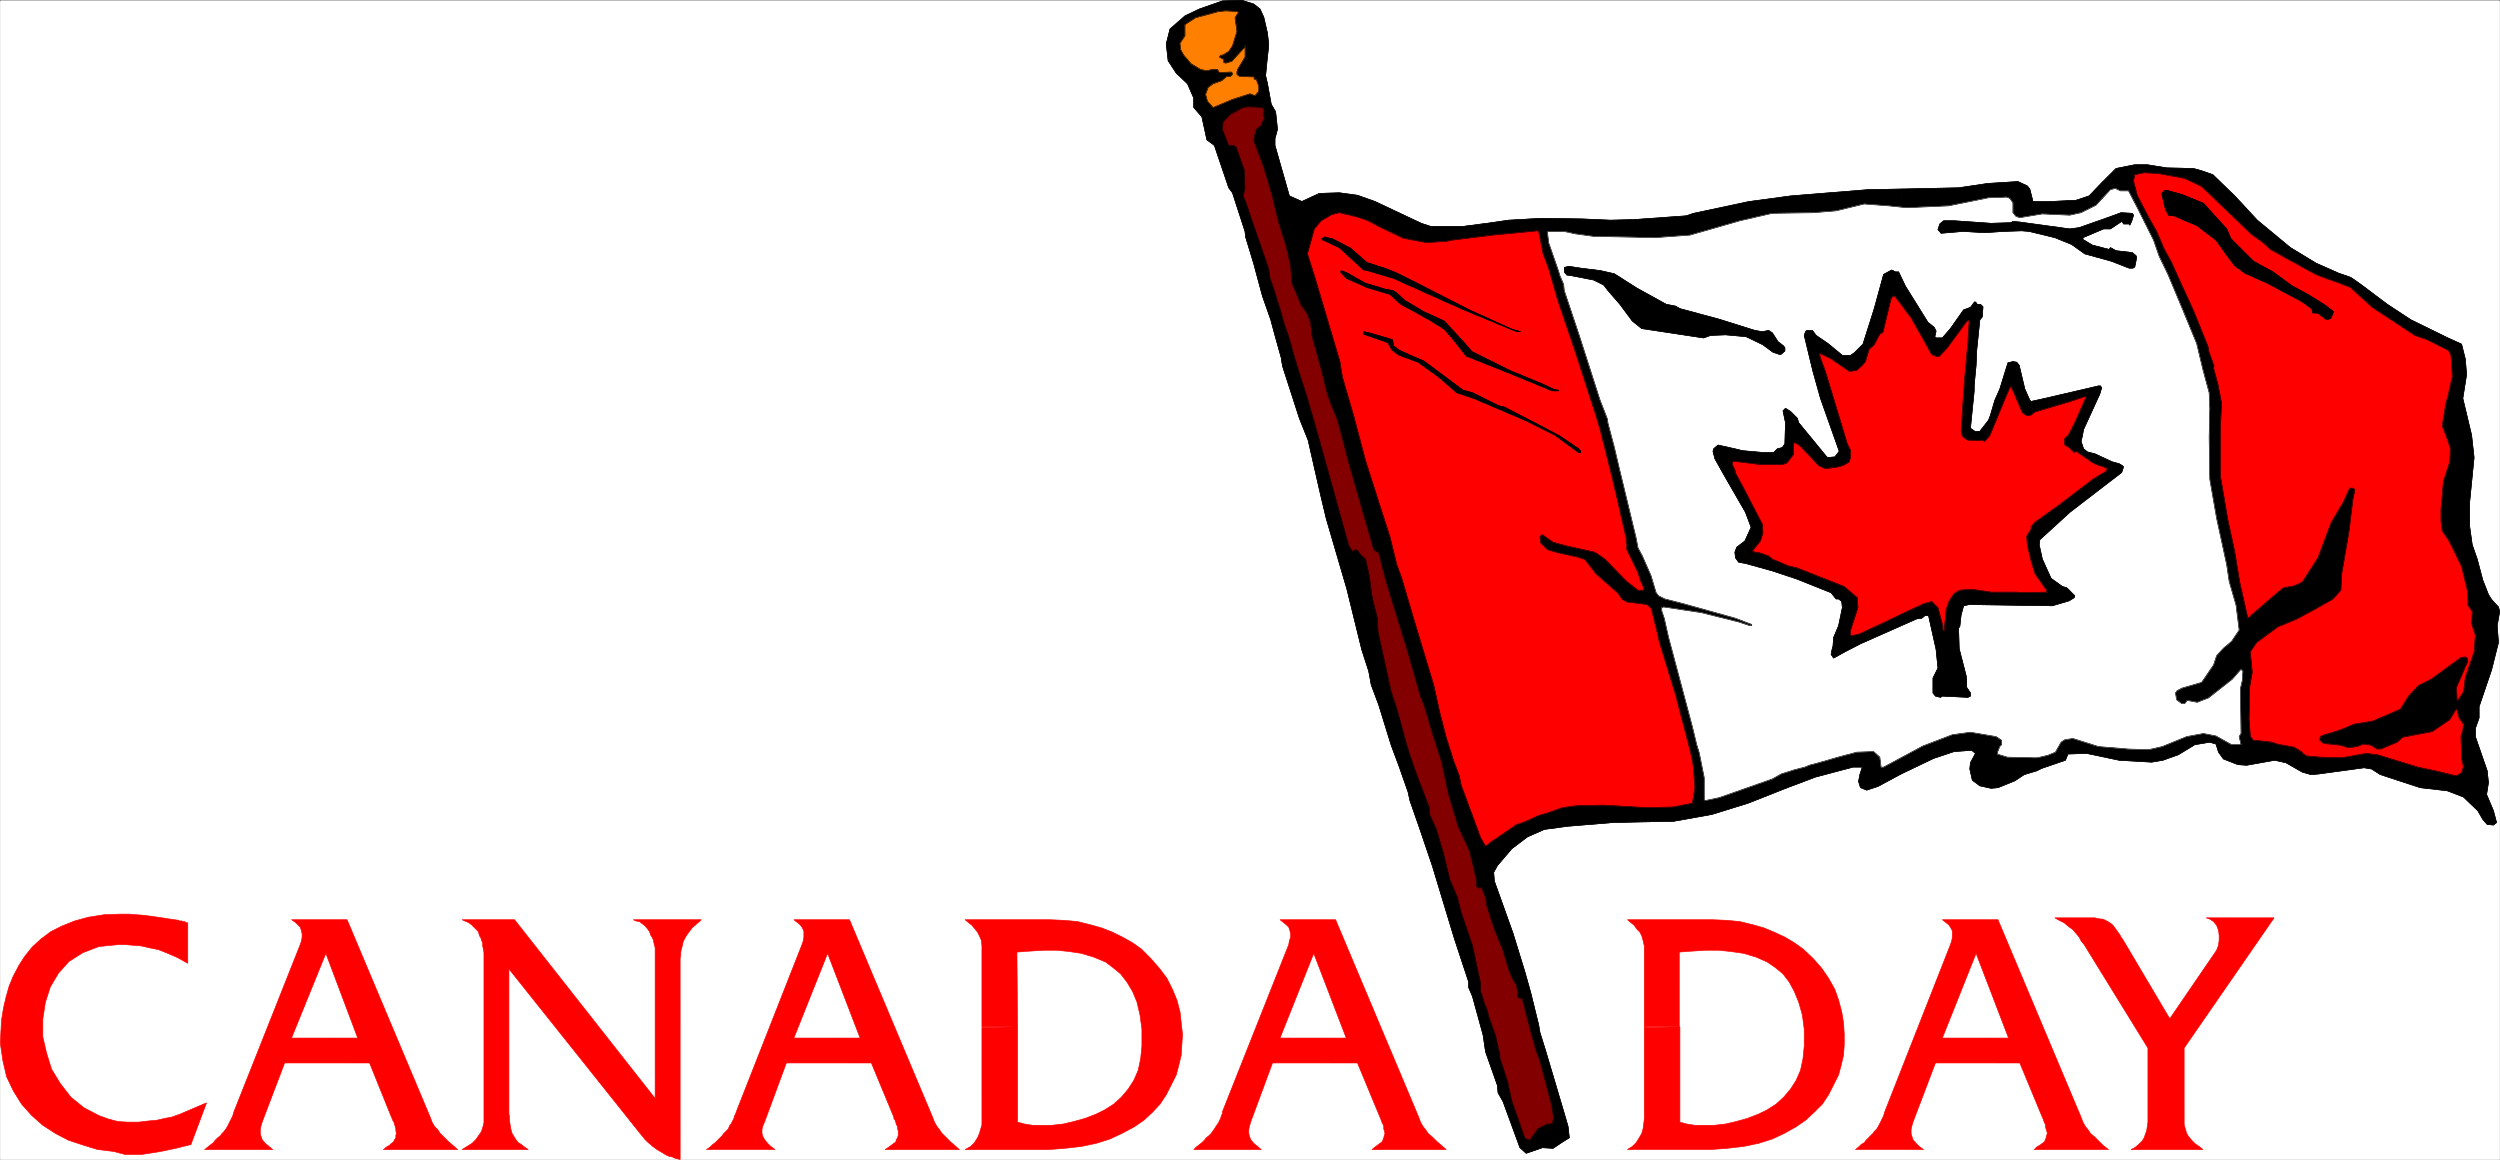 <svg width="3997.003" height="1854.314" viewBox="0 0 2997.752 1390.736" xmlns="http://www.w3.org/2000/svg"><rect x="0" y="0" width="2997.752" height="1390.736" fill="#333333" stroke="none"/><defs><clipPath id="a"><path d="M0 0h2997.016v1388.676H0Zm0 0"/></clipPath></defs><path style="fill:#fff;fill-opacity:1;fill-rule:nonzero;stroke:none" d="M0 1388.676h2997.016V-1.328H0Zm0 0" transform="translate(.37 1.7)"/><g clip-path="url(#a)" transform="translate(.37 1.7)"><path style="fill:#fff;fill-opacity:1;fill-rule:evenodd;stroke:#fff;stroke-width:.19;stroke-linecap:square;stroke-linejoin:bevel;stroke-miterlimit:10;stroke-opacity:1" d="M0 .5h766.5V356H0Zm0 0" transform="matrix(3.91 0 0 -3.91 0 1390.63)"/></g><path style="fill:#000;fill-opacity:1;fill-rule:evenodd;stroke:#000;stroke-width:.19;stroke-linecap:square;stroke-linejoin:bevel;stroke-miterlimit:10;stroke-opacity:1" d="M582.92 298.12V118.74l-7.09-3.82-3.45-1.14-1.91.76-.58 1.91.39 2.1.76 2.3h-2.87l-11.5-3.06-8.62-3.25-12.07-4.77-11.12-3.44-11.69-2.1-9.96-.19-8.82-.2-13.79-1.14-7.09-.96-5.18-2.29-4.79-3.63-4.41-5.16-1.15-2.1.2-2.67 5.74-16.05L467.56 58l1.73-6.12 2.49-10.12.38-2.29 1.73-5.54 6.13-20.63.77-2.68.38-3.44-2.11-1.33-2.87-1.91-3.26.19-4.98-1.72-1.92 1.72-5.17 14.13-1.53 2.68-.2 2.29-3.64 10.32-.76 5.15-3.26 11.85-1.15 2.67v1.72l-4.41 13.37-6.71 22.16-4.02 11.85-2.87 8.21-.58 2.67-2.68 7.65-2.49 6.68-3.84 12.42-2.29 6.11-.77 4.2-2.11 6.5-4.6 18.72-6.32 21.59-1.73 7.25-3.83 16.81-2.68 6.69-5.18 16.05-.38 2.48-1.92 6.88-1.34 4.96-2.49 7.07-2.68 9.94-2.49 8.21-.19 1.72-3.84 11.84-1.15 1.53-4.4 12.99-2.3 1.72-1.54 7.07-2.49 2.86v2.87l-1.91 4.39-3.45 3.25-2.49 3.82-.58 5.16 1.15 4.58 4.6 4.01 4.41 2.11 7.09 2.48 5.94.19 3.64-1.15 1.92-1.52 1.15-2.49 1.15-4.96.38-3.63-.58-5.35-.38-4.01.58-2.49 1.15-6.3 1.34-2.29.57-5.35-.77-2.87v-2.1l4.41-15.47 3.83-1.72 5.37 2.48 6.13.19 5.56-.76 5.36-1.91 14.19-6.69 2.87-.95h9.96l7.29.95 6.7.96 9.97.57 12.64-.19 8.63-.38 7.28.19 15.9 1.14 2.3.77 17.06 3.63 12.84 1.72 23.57 1.91zm0 0" transform="matrix(3.91 0 0 -3.91 .37 1392.33)"/><path style="fill:none;stroke:#000;stroke-width:.19;stroke-linecap:square;stroke-linejoin:bevel;stroke-miterlimit:10;stroke-opacity:1" d="M582.92 298.12V118.74l-7.09-3.82-3.45-1.14-1.91.76-.58 1.91.39 2.1.76 2.3h-2.87l-11.5-3.06-8.62-3.25-12.07-4.77-11.12-3.44-11.69-2.1-9.96-.19-8.82-.2-13.79-1.14-7.09-.96-5.18-2.29-4.79-3.63-4.41-5.16-1.15-2.1.2-2.67 5.74-16.05L467.56 58l1.73-6.12 2.49-10.12.38-2.29 1.73-5.54 6.13-20.63.77-2.68.38-3.44-2.11-1.33-2.87-1.91-3.26.19-4.98-1.72-1.92 1.72-5.17 14.13-1.53 2.68-.2 2.29-3.64 10.32-.76 5.15-3.26 11.85-1.15 2.67v1.72l-4.41 13.37-6.71 22.16-4.02 11.85-2.87 8.21-.58 2.67-2.68 7.65-2.49 6.68-3.84 12.42-2.29 6.11-.77 4.2-2.11 6.5-4.6 18.72-6.32 21.59-1.73 7.25-3.83 16.81-2.68 6.69-5.18 16.05-.38 2.48-1.92 6.88-1.34 4.96-2.49 7.07-2.68 9.94-2.49 8.21-.19 1.72-3.84 11.84-1.15 1.53-4.4 12.99-2.3 1.72-1.54 7.07-2.49 2.86v2.87l-1.91 4.39-3.45 3.25-2.49 3.82-.58 5.16 1.15 4.58 4.6 4.01 4.41 2.11 7.09 2.48 5.94.19 3.64-1.15 1.92-1.52 1.15-2.49 1.15-4.96.38-3.63-.58-5.35-.38-4.01.58-2.49 1.15-6.3 1.34-2.29.57-5.35-.77-2.87v-2.1l4.41-15.47 3.83-1.72 5.37 2.48 6.13.19 5.56-.76 5.36-1.91 14.19-6.69 2.87-.95h9.96l7.29.95 6.7.96 9.97.57 12.64-.19 8.63-.38 7.28.19 15.9 1.14 2.3.77 17.06 3.63 12.84 1.72 23.57 1.91zm0 0" transform="matrix(3.91 0 0 -3.91 .37 1392.33)"/><path style="fill:#000;fill-opacity:1;fill-rule:evenodd;stroke:#000;stroke-width:.19;stroke-linecap:square;stroke-linejoin:bevel;stroke-miterlimit:10;stroke-opacity:1" d="M582.92 118.74v179.38l17.63.38 9.01 1.34 9.2.57 2.87-1.34.77-.95.96-3.82h5.55l7.67.38 4.02 1.34 3.83 4.01 4.41 4.39 5.75 1.15h3.83l5.94-.96 8.24-.19 2.69-.76 3.25-1.15 6.71-6.49 6.9-7.45 10.16-8.41 7.85-4.77 6.9-3.06 3.83-1.34 3.26-2.29 7.86-5.92 7.28-4.78 11.31-5.54 4.21-1.91 1.15-4.58.38-4.78-1.15-7.26 2.69-11.27.76-6.87-1.34-13.57v-7.64l.77-5.54 1.53-4.39 1.73-6.5 1.72-4.39.96-1.53 2.11-2.29.38-1.34-.77-4.39.39-5.16-2.11-8.4-3.83-11.27v-3.44l-1.15-3.25v-2.48l3.64-10.51.38-3.63-.57-3.63 2.1-4.97.96-3.63-.96-.76-1.91.19-1.34 1.53-1.54 2.67-4.4 4.21-4.99 1.91-8.24.95-12.26 4.01-2.68 1.72-2.3.38-13.99-1.91-2.3-.19-2.68.77-4.99 2.86-3.45.77-8.62-1.53-2.68.19-4.41 1.72-1.53 2.1-.77 2.48-1.91.58-4.6-.77-4.99-3.05-4.79-1.72-3.45-.58-9.96.58-9.96 2.1-5.75-.19-.77-1.91-7.28-2.49-1.53-.76-3.84-1.15-2.87-1.91-5.17-2.1-2.11-.19-3.45.76-2.3 1.72-.77 3.44.19 1.91 1.54 2.87-1.15.95-5.37-.38-6.32-2.1zm0 0" transform="matrix(3.91 0 0 -3.91 .37 1392.33)"/><path style="fill:none;stroke:#000;stroke-width:.19;stroke-linecap:square;stroke-linejoin:bevel;stroke-miterlimit:10;stroke-opacity:1" d="M582.92 118.74v179.38l17.63.38 9.01 1.34 9.2.57 2.87-1.34.77-.95.96-3.82h5.55l7.67.38 4.02 1.34 3.83 4.01 4.41 4.39 5.75 1.15h3.83l5.94-.96 8.24-.19 2.69-.76 3.25-1.15 6.71-6.49 6.9-7.45 10.16-8.41 7.85-4.77 6.9-3.06 3.83-1.34 3.26-2.29 7.86-5.92 7.28-4.78 11.31-5.54 4.21-1.91 1.15-4.58.38-4.78-1.15-7.26 2.69-11.27.76-6.87-1.34-13.57v-7.64l.77-5.54 1.53-4.39 1.73-6.5 1.72-4.39.96-1.53 2.11-2.29.38-1.34-.77-4.39.39-5.16-2.11-8.4-3.83-11.27v-3.44l-1.15-3.25v-2.48l3.64-10.51.38-3.63-.57-3.63 2.1-4.97.96-3.63-.96-.76-1.91.19-1.34 1.53-1.54 2.67-4.4 4.21-4.99 1.91-8.24.95-12.26 4.01-2.68 1.72-2.3.38-13.99-1.91-2.3-.19-2.68.77-4.99 2.86-3.45.77-8.62-1.53-2.68.19-4.41 1.72-1.53 2.1-.77 2.48-1.91.58-4.6-.77-4.99-3.05-4.79-1.72-3.45-.58-9.96.58-9.96 2.1-5.75-.19-.77-1.91-7.28-2.49-1.53-.76-3.84-1.15-2.87-1.91-5.17-2.1-2.11-.19-3.45.76-2.3 1.72-.77 3.44.19 1.91 1.54 2.87-1.15.95-5.37-.38-6.32-2.1zm0 0" transform="matrix(3.91 0 0 -3.91 .37 1392.33)"/><path style="fill:#ff7f00;fill-opacity:1;fill-rule:evenodd;stroke:#ff7f00;stroke-width:.19;stroke-linecap:square;stroke-linejoin:bevel;stroke-miterlimit:10;stroke-opacity:1" d="m379.61 352.18-.96-1.53.58-4.2-1.35-4.39-1.15-1.72-1.91-1.15h-.58l-.38-.57.19-.19 1.15-.58v-.95l.58-.19 1.91.57 3.84 4.2v.38h.19v.2-3.44l-2.3-3.82-.19-.77v-.76l.76-.58 3.64-.19h.77l.38-.38h-.19l-.19-.19.38-.19h.39l.76-2.1v-1.53l-1.15-1.34-1.53.58-5.37-1.72-5.94-2.49-1.72 1.91-.58 2.1.77 2.11 1.53 1.14 2.69.96 1.53 1.33h1.15l.57.58v.38l-.38.38-3.64-.19-.57.96h-1.73l-1.53-.39-1.92.39-2.87 1.72-2.3 2.67-.96 1.72-.19 1.91 1.53 2.29v3.44l3.26 2.1 7.09 1.91 2.11.19 3.64-.19zm0 0" transform="matrix(3.91 0 0 -3.91 .37 1392.33)"/><path style="fill:none;stroke:#000;stroke-width:.19;stroke-linecap:square;stroke-linejoin:bevel;stroke-miterlimit:10;stroke-opacity:1" d="m379.61 352.18-.96-1.53.58-4.2-1.35-4.39-1.15-1.72-1.91-1.15h-.58l-.38-.57.19-.19 1.15-.58v-.95l.58-.19 1.91.57 3.84 4.2v.38h.19v.2-3.44l-2.3-3.82-.19-.77v-.76l.76-.58 3.64-.19h.77l.38-.38h-.19l-.19-.19.38-.19h.39l.76-2.1v-1.53l-1.15-1.34-1.53.58-5.37-1.72-5.94-2.49-1.72 1.91-.58 2.1.77 2.11 1.53 1.14 2.69.96 1.53 1.33h1.15l.57.58v.38l-.38.38-3.64-.19-.57.96h-1.73l-1.53-.39-1.92.39-2.87 1.72-2.3 2.67-.96 1.72-.19 1.91 1.53 2.29v3.44l3.26 2.1 7.09 1.91 2.11.19 3.64-.19zm0 0" transform="matrix(3.91 0 0 -3.91 .37 1392.33)"/><path style="fill:#820000;fill-opacity:1;fill-rule:evenodd;stroke:#820000;stroke-width:.19;stroke-linecap:square;stroke-linejoin:bevel;stroke-miterlimit:10;stroke-opacity:1" d="m387.66 321.81-.39-.39.39-1.52-1.15-2.49-1.34-.95-.2-.58-.57-2.86 3.07-8.22 2.49-8.4 2.1-8.6 2.11-6.68 1.54-6.5.38-5.35 2.3-5.35.57-1.52 1.73-2.3 1.15-2.86.38-4.01 3.26-11.85 1.53-6.3 1.15-3.06 1.92-4.77 3.64-13.76 7.47-25.98 1.53-.95 1.73-6.88 1.92-6.49 4.98-16.05 4.21-14.71 1.15-2.86 2.49-8.41 2.88-8.98 1.92-9.17 3.06-10.31 3.45-7.45 1.53-6.11.77-3.63-.19-.58v-.57l.76-.57h.96l1.15-3.06.39-2.48 1.53-4.78.96-2.86 2.3-5.54 2.1-6.88 1.15-2.68.96-1.33.58-2.87-.19-.57v-.38l.95-.58.39.39 3.06-11.66 1.34-4.77.96-2.49.77-2.67 2.87-10.89.77-4.39-.38-1.72-.58-.19h-1.15l-2.87-1.53-.39-.77-1.34-1.71-.38-.77-.19-.19-1.54.57-4.02 11.47-.96 4.39-.19 1.14-2.49 7.65v.95l-.38 1.72-.96 4.2-1.92 5.35-.76 2.87-.77 1.72-.58 2.1-.57 1.53v2.48l-2.49 11.65-3.45 10.13-1.15 4.58-2.3 5.35-2.11 8.6-2.11 7.06-2.1 4.59v1.91l-4.22 11.08-1.72 4.97-.96 3.05-3.07 11.27-1.72 5.16-4.03 18.34-.19 4.2-1.15 4.39-.57 2.68-.77 5.92-1.15 5.16-1.53 1.34-.77 1.14-.57.38-.77-.19-.38-.38-1.15 1.91-5.37 19.29-3.83 13.76-.77 2.67-2.68 9.36-2.87 8.98-1.15 3.82-1.73 6.12-1.34 3.82-.96 3.43-2.3 7.45-1.15 3.25-.38 2.87-5.56 16.04-1.53 4.59-.77 1.72.58 2.1-.19 5.73-2.5 7.07-.76.57h-1.54l-1.91 4.78.19 2.48 2.3 2.29 3.83 2.1 1.54.19 4.4-.19zm0 0" transform="matrix(3.91 0 0 -3.91 .37 1392.33)"/><path style="fill:none;stroke:#000;stroke-width:.19;stroke-linecap:square;stroke-linejoin:bevel;stroke-miterlimit:10;stroke-opacity:1" d="m387.66 321.81-.39-.39.39-1.52-1.15-2.49-1.34-.95-.2-.58-.57-2.86 3.07-8.22 2.49-8.4 2.1-8.6 2.11-6.68 1.54-6.5.38-5.35 2.3-5.35.57-1.52 1.73-2.3 1.15-2.86.38-4.01 3.26-11.85 1.53-6.3 1.15-3.06 1.92-4.77 3.64-13.76 7.47-25.98 1.53-.95 1.73-6.88 1.92-6.49 4.98-16.05 4.21-14.71 1.15-2.86 2.49-8.41 2.88-8.98 1.92-9.17 3.06-10.31 3.45-7.45 1.53-6.11.77-3.63-.19-.58v-.57l.76-.57h.96l1.15-3.06.39-2.48 1.53-4.78.96-2.86 2.3-5.54 2.1-6.88 1.15-2.68.96-1.33.58-2.87-.19-.57v-.38l.95-.58.39.39 3.06-11.66 1.34-4.77.96-2.49.77-2.67 2.87-10.89.77-4.39-.38-1.72-.58-.19h-1.15l-2.87-1.53-.39-.77-1.34-1.71-.38-.77-.19-.19-1.54.57-4.02 11.47-.96 4.39-.19 1.14-2.49 7.65v.95l-.38 1.72-.96 4.2-1.92 5.35-.76 2.87-.77 1.72-.58 2.1-.57 1.53v2.48l-2.49 11.65-3.45 10.13-1.15 4.58-2.3 5.35-2.11 8.6-2.11 7.06-2.1 4.59v1.91l-4.22 11.08-1.72 4.97-.96 3.05-3.07 11.27-1.72 5.16-4.03 18.34-.19 4.2-1.15 4.39-.57 2.68-.77 5.92-1.15 5.16-1.53 1.34-.77 1.14-.57.38-.77-.19-.38-.38-1.15 1.91-5.37 19.29-3.83 13.76-.77 2.67-2.68 9.36-2.87 8.98-1.15 3.82-1.73 6.12-1.34 3.82-.96 3.43-2.3 7.45-1.15 3.25-.38 2.87-5.56 16.04-1.53 4.59-.77 1.72.58 2.1-.19 5.73-2.5 7.07-.76.57h-1.54l-1.91 4.78.19 2.48 2.3 2.29 3.83 2.1 1.54.19 4.4-.19zm0 0" transform="matrix(3.91 0 0 -3.91 .37 1392.33)"/><path style="fill:red;fill-opacity:1;fill-rule:evenodd;stroke:red;stroke-width:.19;stroke-linecap:square;stroke-linejoin:bevel;stroke-miterlimit:10;stroke-opacity:1" d="m669.92 301.37 5.17-2.49 15.33-14.71 3.26-2.29 2.49-2.29 13.8-7.64 4.02-1.53 2.3-.76 4.41-1.72 6.71-6.12 7.28-4.77 5.75-3.82 3.83-1.34 3.83-1.91 2.69-1.34.76-1.53.39-6.49-1.34-6.11-.58-1.91-1.15-7.07 1.73-4.59.76-2.29-.19-4.2-1.92-5.92-.76-8.41v-3.82l.38-3.06 2.11-3.05 3.83-7.83 1.73-7.26.19-2.87v-1.72l1.34-1.91-.19-3.82 1.15-3.44-.39-5.15-2.68-7.84-.57-4.39-1.73-2.67-.19-.2-.19 4.21 1.91 4.39.77 1.91.77 1.53-.19 1.15-.58.38-1.34-.19-9.2-6.69-3.83-1.91-3.07-3.25-2.49-4.01-8.43-3.63-5.75-.95-4.6-1.91-3.83-1.15-1.72-.57-.39-.77v-.57l1.15-.96 5.37-.57 2.3-.76 2.68.38 1.92.76 2.49-.38 1.53-1.14h1.34l4.98 2.1 1.73 1.52 9 1.72 5.37 3.63 2.11 3.44.76-2.86 1.35-1.91-.2-1.91-.57-1.72.19-7.07.58-2.29-.58-1.91-1.53-.96-1.73.38-3.83.96-6.32 1.34-12.46 3.82-3.45.38-7.47-1.34-6.52.19-4.21.38-1.15.77-.19.38-2.49 1.53-5.18.95-1.53.58-5.18.57H691l-.96 1.15-.38 5.34.19 9.94.77 4.39-.58 6.31 1.92 2.86 6.51 4.78 5.94 2.48 4.6 2.48 3.07 1.72 3.06 1.72 1.15 1.15 1.54 1.72.19 4.77 2.3 13.37 1.15 9.56.57 2.86v.38l-.76.39h-.77l-1.92-4.21-3.83-6.49-4.02-10.7-4.79-7.45-2.49-1.15-3.26-.57-1.92-1.53-7.28-6.3-1.72-1.53-2.5 11.08-1.53 9.36-2.11 9.74-2.3 13.57v14.32l.39 7.84-1.15 5.92-1.34 4.96.19.58-1.54 4.2-.38 1.91-4.41 10.89-4.21 9.17-2.49 5.54-2.3 4.2-2.3 5.35-2.49 4.39-3.45 6.69-1.15 4.39.38 1.91 2.88.58 4.21-.2zm0 0" transform="matrix(3.91 0 0 -3.91 .37 1392.33)"/><path style="fill:none;stroke:#000;stroke-width:.19;stroke-linecap:square;stroke-linejoin:bevel;stroke-miterlimit:10;stroke-opacity:1" d="m669.92 301.37 5.17-2.49 15.33-14.71 3.26-2.29 2.49-2.29 13.8-7.64 4.02-1.53 2.3-.76 4.41-1.72 6.71-6.12 7.28-4.77 5.75-3.82 3.83-1.34 3.83-1.91 2.69-1.34.76-1.53.39-6.49-1.34-6.11-.58-1.91-1.15-7.07 1.73-4.59.76-2.29-.19-4.2-1.92-5.92-.76-8.41v-3.82l.38-3.06 2.11-3.05 3.83-7.83 1.73-7.26.19-2.87v-1.72l1.34-1.91-.19-3.82 1.15-3.44-.39-5.15-2.68-7.84-.57-4.39-1.73-2.67-.19-.2-.19 4.21 1.91 4.39.77 1.91.77 1.53-.19 1.15-.58.38-1.34-.19-9.2-6.69-3.83-1.91-3.07-3.25-2.49-4.01-8.43-3.63-5.75-.95-4.6-1.91-3.83-1.15-1.72-.57-.39-.77v-.57l1.15-.96 5.37-.57 2.3-.76 2.68.38 1.92.76 2.49-.38 1.53-1.14h1.34l4.98 2.1 1.73 1.52 9 1.72 5.37 3.63 2.11 3.44.76-2.86 1.35-1.91-.2-1.91-.57-1.72.19-7.07.58-2.29-.58-1.91-1.53-.96-1.73.38-3.83.96-6.32 1.34-12.46 3.82-3.45.38-7.47-1.34-6.52.19-4.21.38-1.15.77-.19.38-2.49 1.53-5.18.95-1.53.58-5.18.57H691l-.96 1.15-.38 5.34.19 9.94.77 4.39-.58 6.31 1.92 2.86 6.51 4.78 5.94 2.48 4.6 2.48 3.07 1.72 3.06 1.72 1.15 1.15 1.54 1.72.19 4.77 2.3 13.37 1.15 9.56.57 2.86v.38l-.76.39h-.77l-1.92-4.21-3.83-6.49-4.02-10.7-4.79-7.45-2.49-1.15-3.26-.57-1.92-1.53-7.28-6.3-1.72-1.53-2.5 11.08-1.53 9.36-2.11 9.74-2.3 13.57v14.32l.39 7.84-1.15 5.92-1.34 4.96.19.58-1.54 4.2-.38 1.91-4.41 10.89-4.21 9.17-2.49 5.54-2.3 4.2-2.3 5.35-2.49 4.39-3.45 6.69-1.15 4.39.38 1.91 2.88.58 4.21-.2zm0 0" transform="matrix(3.91 0 0 -3.91 .37 1392.33)"/><path style="fill:#fff;fill-opacity:1;fill-rule:evenodd;stroke:#fff;stroke-width:.19;stroke-linecap:square;stroke-linejoin:bevel;stroke-miterlimit:10;stroke-opacity:1" d="m652.67 297.55 2.69-5.16 4.98-9.94 1.72-4.96 2.69-5.54 4.4-10.51 4.41-10.7 1.92-8.02 1.91-7.07.2-4.77-.2-8.98.2-12.8 2.1-12.03 1.54-7.07 1.53-7.07.77-5.16 2.1-7.26.96-7.64-2.3-3.44-2.49-2.1-2.11-2.29-.95-2.87-3.65-5.34-5.94-1.72-1.53-.77-.57-.76.38-2.1 1.53-1.15h.96l.77.96 3.06-.58 3.45 1.34 7.28 5.73 2.69 3.06.57-.58-.19-2.86-.57-2.49.19-13.75-.58-.95.58-2.49h-2.88l-4.79 2.68-3.83.76-5.17-.95-7.48-3.06-4.21-.96-6.14.2-9.19.76-7.86 2.48-2.49-.38-1.15-.76-1.73-3.06-2.29-.95-3.26-.77h-1.34l-7.86.19-2.49.77h-.38l-.2.57.77 1.91.57.57v1.34l-1.72 1.15-7.86 1.33-5.55-.76-9.01-3.44-12.07-6.49h-.77l-.38 3.05-1.92 1.72-5.17-.19-5.75-1.53-4.6-1.34-4.22-1.14-1.34-.57-3.06-.77-4.22-1.34-2.68-1.52-16.29-5.73-4.6-.96v7.07l-1.53 7.64-.77 2.48-1.34 5.54-7.28 27.32-1.34 5.92-.77 2.29v.96l.58.19 11.49-1.72 11.5-2.87 3.45-1.14h.57v.38l-4.98 1.91-15.71 4.39-5.94 1.53-1.92.96-.76.95-1.54 5.16-2.68 6.11-1.34 2.49-.58 3.05-5.17 21.4-1.53 6.49-1.92 7.26-.19 1.34-2.3 5.92-6.32 19.68-2.49 7.45-2.11 6.3-.19 1.91-1.15 2.68-.39 1.33-3.06 8.79-.39 3.44h4.99l3.64-.77 5.55-.76 18.97-.38 10.54.76 15.33 4.4 9.97 2.29 12.65.19 6.89.57 8.63 2.1 7.47-.57 5.56-.57 12.84.57 12.26 2.48 5.56.2.96-.39.95-1.33v-3.06l.96-1.15 1.15-.38 6.9 1.15 8.43-.38 3.45.76 4.6 2.29 4.41 4.78 1.53.38 1.53-.76zm0 0" transform="matrix(3.91 0 0 -3.91 .37 1392.33)"/><path style="fill:none;stroke:#000;stroke-width:.19;stroke-linecap:square;stroke-linejoin:bevel;stroke-miterlimit:10;stroke-opacity:1" d="m652.67 297.55 2.69-5.16 4.98-9.94 1.72-4.96 2.69-5.54 4.4-10.51 4.41-10.7 1.92-8.02 1.91-7.07.2-4.77-.2-8.98.2-12.8 2.1-12.03 1.54-7.07 1.53-7.07.77-5.16 2.1-7.26.96-7.64-2.3-3.44-2.49-2.1-2.11-2.29-.95-2.87-3.65-5.34-5.94-1.72-1.53-.77-.57-.76.38-2.1 1.53-1.15h.96l.77.96 3.06-.58 3.45 1.34 7.28 5.73 2.69 3.06.57-.58-.19-2.86-.57-2.49.19-13.75-.58-.95.58-2.49h-2.88l-4.79 2.68-3.83.76-5.17-.95-7.48-3.06-4.21-.96-6.14.2-9.19.76-7.86 2.48-2.49-.38-1.15-.76-1.73-3.06-2.29-.95-3.26-.77h-1.34l-7.86.19-2.49.77h-.38l-.2.57.77 1.91.57.57v1.34l-1.72 1.15-7.86 1.33-5.55-.76-9.01-3.44-12.07-6.49h-.77l-.38 3.05-1.92 1.72-5.17-.19-5.75-1.53-4.6-1.34-4.22-1.14-1.34-.57-3.06-.77-4.22-1.34-2.68-1.52-16.29-5.73-4.6-.96v7.07l-1.53 7.64-.77 2.48-1.34 5.54-7.28 27.32-1.34 5.92-.77 2.29v.96l.58.19 11.49-1.72 11.5-2.87 3.45-1.14h.57v.38l-4.98 1.91-15.71 4.39-5.94 1.53-1.92.96-.76.95-1.54 5.16-2.68 6.11-1.34 2.49-.58 3.05-5.17 21.4-1.53 6.49-1.92 7.26-.19 1.34-2.3 5.92-6.32 19.68-2.49 7.45-2.11 6.3-.19 1.91-1.15 2.68-.39 1.33-3.06 8.79-.39 3.44h4.99l3.64-.77 5.55-.76 18.97-.38 10.54.76 15.33 4.4 9.97 2.29 12.65.19 6.89.57 8.63 2.1 7.47-.57 5.56-.57 12.84.57 12.26 2.48 5.56.2.96-.39.95-1.33v-3.06l.96-1.15 1.15-.38 6.9 1.15 8.43-.38 3.45.76 4.6 2.29 4.41 4.78 1.53.38 1.53-.76zm0 0" transform="matrix(3.91 0 0 -3.91 .37 1392.33)"/><path style="fill:#000;fill-opacity:1;fill-rule:evenodd;stroke:#000;stroke-width:.19;stroke-linecap:square;stroke-linejoin:bevel;stroke-miterlimit:10;stroke-opacity:1" d="m675.67 293.73 7.09-7.84 1.34-3.05 6.9-6.88 5.94-3.25 5.75-4.2 5.56-3.06 4.59-2.86 2.5-1.91.19-.19-.77-1.91-.77-.39h-.76l-2.49 1.91h-1.54l-.38 1.34-2.87 2.1-10.73 5.73-6.9 3.06-3.07 2.29-1.92 2.49-3.83 5.34-5.75 4.4-7.09 3.05-1.72.2-.96 1.91-1.15 4.77.77.77.76.19 4.79-1.34zm0 0" transform="matrix(3.91 0 0 -3.91 .37 1392.33)"/><path style="fill:none;stroke:#000;stroke-width:.19;stroke-linecap:square;stroke-linejoin:bevel;stroke-miterlimit:10;stroke-opacity:1" d="m675.67 293.73 7.09-7.84 1.34-3.05 6.9-6.88 5.94-3.25 5.75-4.2 5.56-3.06 4.59-2.86 2.5-1.91.19-.19-.77-1.91-.77-.39h-.76l-2.49 1.91h-1.54l-.38 1.34-2.87 2.1-10.73 5.73-6.9 3.06-3.07 2.29-1.92 2.49-3.83 5.34-5.75 4.4-7.09 3.05-1.72.2-.96 1.91-1.15 4.77.77.77.76.19 4.79-1.34zm0 0" transform="matrix(3.91 0 0 -3.91 .37 1392.33)"/><path style="fill:red;fill-opacity:1;fill-rule:evenodd;stroke:red;stroke-width:.19;stroke-linecap:square;stroke-linejoin:bevel;stroke-miterlimit:10;stroke-opacity:1" d="m419.47 288.38 3.25-1.72 7.48-3.63 7.09-1.34 6.13.38 1.92.38 12.26 1.53 13.99 1.34.19-.19 1.34-6.88 1.73-4.58 1.91-6.69.96-3.25 5.37-15.85 5.94-18.34 1.53-4.97 3.64-14.51 1.53-6.5 2.88-12.61v-1.14l.19-.77v-1.53l3.45-7.06.77-2.49.95-2.1v-.76h-1.72l-3.45 2.67-6.71 6.88-3.06 2.1-8.63 1.91-4.21 1.15-3.26 2.29h-.19l-.58-.57.2-1.91 2.1-2.11 3.26-.95 6.13-1.34 2.11-.76 3.45-4.4 6.52-5.73 1.53-2.1 1.34-.76 6.13-.77 1.34-1.14 1.73-6.88.76-3.44 4.99-16.24 4.6-17.57.76-3.82.58-6.88-.77-4.96-5.94-1.15-8.05-.19-13.41.76-8.24-.19-4.22-.57-4.21-1.53-3.26-.95-4.6-2.11-1.92-.57-7.85-5.35-1.73-1.33-1.53 2.67-2.11 5.73-3.83 10.32-.58 2.86-1.72 4.59-2.3 7.25-1.92 7.45-1.91 8.6-5.37 17.77-4.41 14.9-1.53 4.2-2.11 8.6-3.45 10.69-4.02 12.61-3.64 13.75-3.45 11.85-.77 4.77-7.66 25.79-2.3 7.26 2.11 7.64 2.11 2.49 3.25 1.91 2.3.57 5.56-1.34zm0 0" transform="matrix(3.91 0 0 -3.91 .37 1392.33)"/><path style="fill:none;stroke:#000;stroke-width:.19;stroke-linecap:square;stroke-linejoin:bevel;stroke-miterlimit:10;stroke-opacity:1" d="m419.47 288.38 3.25-1.72 7.48-3.63 7.09-1.34 6.13.38 1.92.38 12.26 1.53 13.99 1.34.19-.19 1.34-6.88 1.73-4.58 1.91-6.69.96-3.25 5.37-15.85 5.94-18.34 1.53-4.97 3.64-14.51 1.53-6.5 2.88-12.61v-1.14l.19-.77v-1.53l3.45-7.06.77-2.49.95-2.1v-.76h-1.72l-3.45 2.67-6.71 6.88-3.06 2.1-8.63 1.91-4.21 1.15-3.26 2.29h-.19l-.58-.57.2-1.91 2.1-2.11 3.26-.95 6.13-1.34 2.11-.76 3.45-4.4 6.52-5.73 1.53-2.1 1.34-.76 6.13-.77 1.34-1.14 1.73-6.88.76-3.44 4.99-16.24 4.6-17.57.76-3.82.58-6.88-.77-4.96-5.94-1.15-8.05-.19-13.41.76-8.24-.19-4.22-.57-4.21-1.53-3.26-.95-4.6-2.11-1.92-.57-7.85-5.35-1.73-1.33-1.53 2.67-2.11 5.73-3.83 10.32-.58 2.86-1.72 4.59-2.3 7.25-1.92 7.45-1.91 8.6-5.37 17.77-4.41 14.9-1.53 4.2-2.11 8.6-3.45 10.69-4.02 12.61-3.64 13.75-3.45 11.85-.77 4.77-7.66 25.79-2.3 7.26 2.11 7.64 2.11 2.49 3.25 1.91 2.3.57 5.56-1.34zm0 0" transform="matrix(3.91 0 0 -3.91 .37 1392.33)"/><path style="fill:#000;fill-opacity:1;fill-rule:evenodd;stroke:#000;stroke-width:.19;stroke-linecap:square;stroke-linejoin:bevel;stroke-miterlimit:10;stroke-opacity:1" d="m654.21 290.1-.58-1.91-.57-1.15-.19.38h-1.73l-.19.38-.38.39-3.45-2.3h-2.11l-6.32-2.67v-.57l2.87-1.72 5.17-1.34.39.57 1.72-.95 4.98-.58 1.15-.95.2-.57-.58-2.87-.57-.38h-1.15l-5.37 2.1-8.24 2.29-4.02 2.87-5.18 2.1-7.85 1.91-2.3.19-5.56-.19-5.75-.38-6.71.38-6.7-.57-.96 1.14.57 1.72 1.15.96h3.45l11.12-.77 6.13.19.57.39 2.11-.2 15.33-2.1 2.88.39 9.19 3.24 3.65 1.34 3.44-.19zm0 0" transform="matrix(3.91 0 0 -3.91 .37 1392.33)"/><path style="fill:none;stroke:#000;stroke-width:.19;stroke-linecap:square;stroke-linejoin:bevel;stroke-miterlimit:10;stroke-opacity:1" d="m654.21 290.1-.58-1.91-.57-1.15-.19.38h-1.73l-.19.38-.38.39-3.45-2.3h-2.11l-6.32-2.67v-.57l2.87-1.72 5.17-1.34.39.57 1.72-.95 4.98-.58 1.15-.95.2-.57-.58-2.87-.57-.38h-1.15l-5.37 2.1-8.24 2.29-4.02 2.87-5.18 2.1-7.85 1.91-2.3.19-5.56-.19-5.75-.38-6.71.38-6.7-.57-.96 1.14.57 1.72 1.15.96h3.45l11.12-.77 6.13.19.57.39 2.11-.2 15.33-2.1 2.88.39 9.19 3.24 3.65 1.34 3.44-.19zm0 0" transform="matrix(3.91 0 0 -3.91 .37 1392.33)"/><path style="fill:#000;fill-opacity:1;fill-rule:evenodd;stroke:#000;stroke-width:.19;stroke-linecap:square;stroke-linejoin:bevel;stroke-miterlimit:10;stroke-opacity:1" d="m414.1 279.97 4.98-4.39 5.94-1.91 3.26-1.34 5.75-2.87 16.86-8.59 12.65-5.73 2.68-.77h-1.15l-17.05 7.07-20.89 9.36-8.43 2.49h-.57l-5.18 4.77-2.3 2.1-4.98 2.29-.38.39.76.57 2.49-.57zm0 0" transform="matrix(3.91 0 0 -3.91 .37 1392.33)"/><path style="fill:none;stroke:#000;stroke-width:.19;stroke-linecap:square;stroke-linejoin:bevel;stroke-miterlimit:10;stroke-opacity:1" d="m414.1 279.97 4.98-4.39 5.94-1.91 3.26-1.34 5.75-2.87 16.86-8.59 12.65-5.73 2.68-.77h-1.15l-17.05 7.07-20.89 9.36-8.43 2.49h-.57l-5.18 4.77-2.3 2.1-4.98 2.29-.38.39.76.57 2.49-.57zm0 0" transform="matrix(3.91 0 0 -3.91 .37 1392.33)"/><path style="fill:#000;fill-opacity:1;fill-rule:evenodd;stroke:#000;stroke-width:.19;stroke-linecap:square;stroke-linejoin:bevel;stroke-miterlimit:10;stroke-opacity:1" d="m484.62 273.86 6.13-.77 4.22-.95 6.9-4.39 9-4.97 2.88-.57 1.34-.77 12.07-3.25 10.92-3.43 2.3-.39 1.92.39 1.15-.77 1.72-2.67 1.73-1.34.38-.57v-.96l-1.34-1.14-2.3.76-3.07 2.29-5.17 2.49-6.32.57-4.6-.19-2.11-.77-15.14 2.3-3.83.57-2.88 2.29-3.83 5.16-3.64 4.2-1.34 1.72-3.07 1.53-6.89 1.34-1.35.19-.76.95v1.34l1.34.38zm0 0" transform="matrix(3.91 0 0 -3.91 .37 1392.33)"/><path style="fill:none;stroke:#000;stroke-width:.19;stroke-linecap:square;stroke-linejoin:bevel;stroke-miterlimit:10;stroke-opacity:1" d="m484.62 273.86 6.13-.77 4.22-.95 6.9-4.39 9-4.97 2.88-.57 1.34-.77 12.07-3.25 10.92-3.43 2.3-.39 1.92.39 1.15-.77 1.72-2.67 1.73-1.34.38-.57v-.96l-1.34-1.14-2.3.76-3.07 2.29-5.17 2.49-6.32.57-4.6-.19-2.11-.77-15.14 2.3-3.83.57-2.88 2.29-3.83 5.16-3.64 4.2-1.34 1.72-3.07 1.53-6.89 1.34-1.35.19-.76.95v1.34l1.34.38zm0 0" transform="matrix(3.91 0 0 -3.91 .37 1392.33)"/><path style="fill:#000;fill-opacity:1;fill-rule:evenodd;stroke:#000;stroke-width:.19;stroke-linecap:square;stroke-linejoin:bevel;stroke-miterlimit:10;stroke-opacity:1" d="m582.16 272.71 2.1-4.39 6.9-11.08 1.92-1.53.57-1.15-.38-1.71.38-.39h1.92l2.49 2.87 4.03 5.73 2.1.76 1.15 1.53.19.19.39-.19v-.19l.38-.38h.96l.77-.77-.2-3.05-.76-.96-.96-9.36-.19-4.58-.58-6.11v-1.72l-1.15-11.47 1.34-.95h1.54l2.68 3.44.58 1.53 1.34 4.58 1.53 3.44 1.53 4.97.96 3.05 1.53.38 1.15-.19.77-.95 1.72-7.26 1.54-3.44.38-.38 3.45.76 13.22 3.06 4.03.95h.57l.38-.57-.57-1.91-4.98-10.89-.39-2.1-.38-1.53.77-2.29 1.15-.95 2.3-.58 5.36-2.48 2.11-.57.96-.58.38-.38-.57-1.72-4.99-3.82-10.92-8.4-9.2-8.41-.19-1.53.96-4.39 2.68-5.92 3.45-2.49 1.34-.38 2.49-2.48-.19-.58-1.53-.95-5.17-1.53-25.49.38-1.72-.38-.77-2.86-.38-3.44-.39-.58.19-6.3 2.11-8.21.19-1.34v-2.29l1.15-1.72v-.96l-.76-.38-7.86.38-.57-.38-1.54.38-.76.96v4.58l1.53 3.06-.58 5.73-2.3 10.32h-1.15l-.95-.77-1.54-.19-17.24-7.64-4.79-2.48-3.45-1.91-.77 1.14.38 1.91.2.57.19 2.68 1.53 3.63 1.15 5.54-.19 1.91-.96.76h-.77l-1.53 1.91-10.54 4.21-7.47 2.48-8.24 2.29-2.11.38-.96 1.34-.19 1.72.58 1.53 2.49 1.91 1.91 4.2-1.72 4.59-6.71 11.65-2.68 4.77-.58 2.3.2.76 1.34 1.15 5.17-1.15 2.3-.57 6.52-.58h3.06l1.15 1.15 1.53.38.77 1.15.19 6.49-.76 3.63.76.77 1.54-.96 2.1-2.1.39-1.34 8.62-10.5.38-.19 2.11.19 1.34 1.72-5.75 16.23-2.3 8.22-2.68 11.08.38 1.14.39.39h1.72l1.15-1.53 3.64-2.49 4.41-3.63h2.49l1.15.77 2.68 2.67 3.45 10.89 2.88 10.51 2.49 1.34 1.15-.58zm0 0" transform="matrix(3.91 0 0 -3.91 .37 1392.33)"/><path style="fill:none;stroke:#000;stroke-width:.19;stroke-linecap:square;stroke-linejoin:bevel;stroke-miterlimit:10;stroke-opacity:1" d="m582.16 272.71 2.1-4.39 6.9-11.08 1.92-1.53.57-1.15-.38-1.71.38-.39h1.92l2.49 2.87 4.03 5.73 2.1.76 1.15 1.53.19.19.39-.19v-.19l.38-.38h.96l.77-.77-.2-3.05-.76-.96-.96-9.36-.19-4.58-.58-6.11v-1.72l-1.15-11.47 1.34-.95h1.54l2.68 3.44.58 1.53 1.34 4.58 1.53 3.44 1.53 4.97.96 3.05 1.53.38 1.15-.19.77-.95 1.72-7.26 1.54-3.44.38-.38 3.45.76 13.22 3.06 4.03.95h.57l.38-.57-.57-1.91-4.98-10.89-.39-2.1-.38-1.53.77-2.29 1.15-.95 2.3-.58 5.36-2.48 2.11-.57.96-.58.38-.38-.57-1.72-4.99-3.82-10.92-8.4-9.2-8.41-.19-1.53.96-4.39 2.68-5.92 3.45-2.49 1.34-.38 2.49-2.48-.19-.58-1.53-.95-5.17-1.53-25.49.38-1.72-.38-.77-2.86-.38-3.44-.39-.58.19-6.3 2.11-8.21.19-1.34v-2.29l1.15-1.72v-.96l-.76-.38-7.86.38-.57-.38-1.54.38-.76.96v4.58l1.53 3.06-.58 5.73-2.3 10.32h-1.15l-.95-.77-1.54-.19-17.24-7.64-4.79-2.48-3.45-1.91-.77 1.14.38 1.91.2.57.19 2.68 1.53 3.63 1.15 5.54-.19 1.91-.96.76h-.77l-1.53 1.91-10.54 4.21-7.47 2.48-8.24 2.29-2.11.38-.96 1.34-.19 1.72.58 1.53 2.49 1.91 1.91 4.2-1.72 4.59-6.71 11.65-2.68 4.77-.58 2.3.2.76 1.34 1.15 5.17-1.15 2.3-.57 6.52-.58h3.06l1.15 1.15 1.53.38.77 1.15.19 6.49-.76 3.63.76.77 1.54-.96 2.1-2.1.39-1.34 8.62-10.5.38-.19 2.11.19 1.34 1.72-5.75 16.23-2.3 8.22-2.68 11.08.38 1.14.39.39h1.72l1.15-1.53 3.64-2.49 4.41-3.63h2.49l1.15.77 2.68 2.67 3.45 10.89 2.88 10.51 2.49 1.34 1.15-.58zm0 0" transform="matrix(3.91 0 0 -3.91 .37 1392.33)"/><path style="fill:#000;fill-opacity:1;fill-rule:evenodd;stroke:#000;stroke-width:.19;stroke-linecap:square;stroke-linejoin:bevel;stroke-miterlimit:10;stroke-opacity:1" d="m418.51 269.27 6.32-1.91 2.3-.38 1.15-.76 2.49-2.3 5.75-3.43 6.33-2.87 6.13-6.68 2.3-2.68 11.49-5.73 10.16-4.2 3.64-1.72 1.34-.19v-.19H476l-13.99 5.73-12.46 4.96-3.45 4.4-3.25 3.82-4.6 2.86-9.01 4.97-3.07 2.87-7.09 2.1-6.32 2.86-1.72 1.91.19.38 1.91-.76zm0 0" transform="matrix(3.91 0 0 -3.91 .37 1392.33)"/><path style="fill:none;stroke:#000;stroke-width:.19;stroke-linecap:square;stroke-linejoin:bevel;stroke-miterlimit:10;stroke-opacity:1" d="m418.51 269.27 6.32-1.91 2.3-.38 1.15-.76 2.49-2.3 5.75-3.43 6.33-2.87 6.13-6.68 2.3-2.68 11.49-5.73 10.16-4.2 3.64-1.72 1.34-.19v-.19H476l-13.99 5.73-12.46 4.96-3.45 4.4-3.25 3.82-4.6 2.86-9.01 4.97-3.07 2.87-7.09 2.1-6.32 2.86-1.72 1.91.19.38 1.91-.76zm0 0" transform="matrix(3.91 0 0 -3.91 .37 1392.33)"/><path style="fill:red;fill-opacity:1;fill-rule:evenodd;stroke:red;stroke-width:.19;stroke-linecap:square;stroke-linejoin:bevel;stroke-miterlimit:10;stroke-opacity:1" d="m585.99 258.58 4.21-7.45 2.11-3.82 1.73-.58h.57l2.49 2.68 5.75 7.83.58.57h.38l-.38-6.3-1.15-12.8-.96-14.71.38-1.72 1.54-1.15 3.64-.19.76.19.96-.38 1.53 1.72 4.99 12.04 1.15 2.67.38.38 3.45-8.02 1.34-.96 1.34.2 1.15.95 10.92 3.25 4.6 1.53.19-.19-3.64-8.22-1.91-3.63-.77-.57-.38-.57.19-1.72 1.34-.77 1.53-1.53.58.39 5.56-3.82 3.83-1.34.19-.19-.38-.77-3.84-2.29-10.54-8.02-7.47-5.35-1.15-1.34v-.76l-1.34-2.1.19-2.87 1.15-4.77 1.15-3.82 2.49-3.63 1.15-1.53v-.58l-7.28-.19-1.72.19h-8.05l-5.18.77h-2.49l-1.91-.19-1.73-.96-1.53-2.29-.96-2.67-.57-6.5-.39.38v.96l-1.53 5.73-1.92 1.91-2.68-.77-19.35-9.16-2.5-.58h-.38v1.53l2.3 7.07-.19 3.05-4.02 3.44-14.57 5.73-2.49.58-4.98 2.1-1.15.95-3.26 1.15h-.96l-.57.38h-.19l2.49 3.06.76 2.48-.19 2.68-5.94 11.46-2.49 4.58.19.19-.96 2.1v.58l.39.38 7.85-.96h7.29l1.15.39 2.1 2.67v3.25l.39.38 1.72-1.15 5.56-5.92 2.11-.95 4.02.57 1.73.57 1.53.96.38 1.34v2.29l-.96 1.91-6.7 22.16-1.54 4.2-.19.57v.77l3.26-1.53 5.56-3.82.19-.19 2.3.38 1.72 1.53.96 1.14 1.15 3.82 1.53 1.34 1.73 3.25.96.57 2.49 10.32.57.76h.58zm0 0" transform="matrix(3.91 0 0 -3.91 .37 1392.33)"/><path style="fill:none;stroke:#000;stroke-width:.19;stroke-linecap:square;stroke-linejoin:bevel;stroke-miterlimit:10;stroke-opacity:1" d="m585.99 258.58 4.21-7.45 2.11-3.82 1.73-.58h.57l2.49 2.68 5.75 7.83.58.57h.38l-.38-6.3-1.15-12.8-.96-14.71.38-1.72 1.54-1.15 3.64-.19.76.19.96-.38 1.53 1.72 4.99 12.04 1.15 2.67.38.38 3.45-8.02 1.34-.96 1.34.2 1.15.95 10.92 3.25 4.6 1.53.19-.19-3.64-8.22-1.91-3.63-.77-.57-.38-.57.19-1.72 1.34-.77 1.53-1.53.58.39 5.56-3.82 3.83-1.34.19-.19-.38-.77-3.84-2.29-10.54-8.02-7.47-5.35-1.15-1.34v-.76l-1.34-2.1.19-2.87 1.15-4.77 1.15-3.82 2.49-3.63 1.15-1.53v-.58l-7.28-.19-1.72.19h-8.05l-5.18.77h-2.49l-1.91-.19-1.73-.96-1.53-2.29-.96-2.67-.57-6.5-.39.38v.96l-1.53 5.73-1.92 1.91-2.68-.77-19.35-9.16-2.5-.58h-.38v1.53l2.3 7.07-.19 3.05-4.02 3.44-14.57 5.73-2.49.58-4.98 2.1-1.15.95-3.26 1.15h-.96l-.57.38h-.19l2.49 3.06.76 2.48-.19 2.68-5.94 11.46-2.49 4.58.19.19-.96 2.1v.58l.39.38 7.85-.96h7.29l1.15.39 2.1 2.67v3.25l.39.38 1.72-1.15 5.56-5.92 2.11-.95 4.02.57 1.73.57 1.53.96.38 1.34v2.29l-.96 1.91-6.7 22.16-1.54 4.2-.19.57v.77l3.26-1.53 5.56-3.82.19-.19 2.3.38 1.72 1.53.96 1.14 1.15 3.82 1.53 1.34 1.73 3.25.96.57 2.49 10.32.57.76h.58zm0 0" transform="matrix(3.91 0 0 -3.91 .37 1392.33)"/><path style="fill:#000;fill-opacity:1;fill-rule:evenodd;stroke:#000;stroke-width:.19;stroke-linecap:square;stroke-linejoin:bevel;stroke-miterlimit:10;stroke-opacity:1" d="m425.79 252.27 1.15-.38.38-1.91 1.73-1.34 5.17-2.29 2.3-.95 12.07-8.98 2.88-.77 8.05-4.01 1.72-.38 9.2-4.78 7.66-4.01 5.94-4.01.39-.57h.19v-.58h-.58l-7.28 5.35-8.81 4.4-16.1 6.87-5.17 1.72-5.75 4.97-6.13 4.39-6.13 2.3-1.92 1.52-.96 1.72v.39l-7.66 2.67v.76l1.72-.38zm0 0" transform="matrix(3.91 0 0 -3.91 .37 1392.33)"/><path style="fill:none;stroke:#000;stroke-width:.19;stroke-linecap:square;stroke-linejoin:bevel;stroke-miterlimit:10;stroke-opacity:1" d="m425.79 252.27 1.15-.38.38-1.91 1.73-1.34 5.17-2.29 2.3-.95 12.07-8.98 2.88-.77 8.05-4.01 1.72-.38 9.2-4.78 7.66-4.01 5.94-4.01.39-.57h.19v-.58h-.58l-7.28 5.35-8.81 4.4-16.1 6.87-5.17 1.72-5.75 4.97-6.13 4.39-6.13 2.3-1.92 1.52-.96 1.72v.39l-7.66 2.67v.76l1.72-.38zm0 0" transform="matrix(3.91 0 0 -3.91 .37 1392.33)"/><path style="fill:red;fill-opacity:1;fill-rule:evenodd;stroke:red;stroke-width:.19;stroke-linecap:square;stroke-linejoin:bevel;stroke-miterlimit:10;stroke-opacity:1" d="M658.62 11.96v22.73L639.07 66.4l-.96 1.15-.57 1.15-.96 1.14-.96 1.15-1.34.95-1.34 1.15-1.54.76-1.34.77h12.27l.76-.19 1.15-.2h.58l.76-.38.77-.38.58-.38.57-.38.58-.58.38-.57.57-.76.39-.58.57-.76.39-.76.57-.77 14.37-24.26 14.37 21.01.58 1.53.19 1.53v1.53l-.19 1.53-.58 1.52-.95 1.15-1.15.76-1.15.39h20.88l-27.59-39.93V11.2l.38-1.34.39-1.34.57-.95.96-1.15 1.15-1.15 1.15-.76 1.15-.96h-22.04l1.15.58 1.15.95 1.15 1.15.58.95.38 1.15.38.96.19 1.33zM301.04 41l10.93.19V11.96l2.1-.57 2.49-.39h5.94l3.45.39 3.26.76 3.45.96 3.45 1.33 2.68 1.34 2.69 1.72 2.3 2.1 2.1 2.48 1.73 2.68 1.34 3.06.77 3.62.38 3.83v5.15l-.58 4.4-.95 4.01-1.35 3.25-1.72 2.86-1.92 2.48-2.3 1.91-2.3 1.72-3.64 1.53-3.83 1.15-3.83.57-3.64.38h-3.83l-3.26-.19-2.88-.19-2.3-.19.2-22.92h-10.93v24.83l-.19 1.72-.57 1.34-.58 1.14-.77.96-.95 1.14-.96.77-1.15.95h26.06l4.41-.19 4.02-.38 3.83-.95 3.45-.96 3.45-1.34 3.07-1.52 3.06-1.72 2.69-1.91 2.87-2.87 2.68-3.06 2.3-3.05 1.73-3.44 1.34-3.25.96-3.63.38-3.44.38-3.44-.19-3.05-.19-3.25-.77-3.25-.76-2.86-1.53-3.06-1.54-3.05-1.91-2.87-2.3-2.48-2.69-2.49-3.06-2.1-3.64-1.91-3.64-1.72-4.22-1.33-4.6-.96-4.98-.57-5.17-.39h-25.49l1.72.96 1.15 1.15.96 1.52.58 1.34.38 1.34.38 1.34zm203.13 0 10.92.19V11.96l2.11-.57 2.49-.39h5.94l3.45.39 3.25.76 3.45.96 3.45 1.33 2.69 1.34 2.68 1.72 2.3 2.1 2.11 2.48 1.72 2.68 1.34 3.06.77 3.62.38 3.83v5.15l-.57 4.4-1.15 4.01-1.34 3.25-1.54 2.86-1.91 2.48-2.3 1.91-2.49 1.72-3.45 1.53-3.84 1.15-4.02.57-3.64.38h-3.64l-3.26-.19-2.87-.19-2.3-.19V41.19h-10.73v24.83l-.39 1.72-.38 1.34-.58 1.14-.95.96-.77 1.14-.96.77-1.15.95h26.06l4.41-.19 4.02-.38 3.84-.95 3.45-.96 3.25-1.34 3.26-1.52 2.88-1.72 2.68-1.91 3.06-2.87 2.69-3.06 2.1-3.05 1.92-3.44 1.15-3.25.96-3.63.57-3.44.2-3.44v-3.05l-.2-3.25-.76-3.25-.77-2.86-1.53-3.06-1.54-3.05-1.91-2.87-2.49-2.48-2.69-2.49-3.06-2.1-3.45-1.91-3.64-1.72-4.22-1.33-4.6-.96-4.98-.57-5.17-.39h-25.49l1.53.96 1.15 1.15.96 1.52.77 1.34.38 1.34.19 1.34.2 1.72zM148.32 13.49v50.43l-.19 1.15-.2.95v.96l-.38.76-.19.76-.38.58-.39 1.33-.76.77-.77.76-.57.58-.77.57-.77.38-.57.19-.77.38h16.1l43.11-54.82v46.23l-.19.76-.19.77-.19.95-.39.77-.38.57-.38 1.14-.58.77-.76.95-.77.58-.96.76-1.15.19-.76.38H215l-.57-.57-.77-.57-.57-.58-.77-.57-.57-.76-.58-.77-.57-.76-.58-.96-.19-.38-.38-.76-.2-.77-.19-.95-.19-.57-.19-.96v-.95l-.19-.96V.5l-.77.19-.77.19-.76.38-.96.19-.96.39-.96.57-.95.57-.96.57-.77.58-.57.38-.58.57-.76.58-.58.57-.57.57-.39.58-.38.38-40.82 51.19V14.44l.19-.95v-1.15l.2-1.34.19-1.14.38-1.34.58-.95.57-.96.77-.95.96-.58.95-.76 1.15-.77h-20.31l1.53.96 1.54.96 1.15 1.14.95 1.34.77 1.14.38 1.15.39 1.53zm-46.18 16.62v7.64h7.47l-9.77 25.98L89.3 37.75h12.84v-7.64H87.19l-6.9-18.15-.38-1.34-.19-.95V8.52l.19-.76.38-1.15.96-1.14 2.3-1.92H62.66l.96.77.96.76.76.58.58.76.77.76.76.58.58.76.57.57.58.77.57.95.38.77.39.76.38.77.38.76.2.76.19.58L91.98 66.4l.38 1.15.19 1.15v.95l-.19.96-.38 1.14-1.53 1.53-1.15.76h17.05l25.49-60.55.57-1.53.77-1.34.96-.95.76-1.15 1.15-1.14 1.35-1.34 1.34-1.15 1.53-1.34h-22.8l.95.77.96.57.58.58.57.38.39.76.38.57v.77l.19.57-.19.77v.57l-.19.76-.19.58-.2.76-.38.57-.19.58-.19.38-6.71 16.62zm153.87 0v7.64h7.67l-9.97 25.98-10.35-25.98h12.65v-7.64h-14.95l-6.7-18.15-.58-1.34-.19-.95V8.52l.19-.76.58-1.15.96-1.14.95-.96 1.34-.96h-21.07l1.15.77.76.76.77.58.77.76 1.34 1.34.57.76.58.57.76.77.39.95.57.77.38.76.39.77.19.76.38.76.19.58 20.12 51.19.39 1.15.19 1.15v1.91l-.58 1.14-.57.77-.96.76-.96.76h17.06l25.48-60.55.58-1.53.77-1.34.76-.95.77-1.15 1.15-1.14 1.34-1.34 1.34-1.15 1.53-1.34h-22.8l1.15.77.77.57.76.58.58.38.19.76.38.57.2.77v1.34l-.2.57v.76l-.38.58-.19.76-.19.57-.39.58v.38l-6.89 16.62zm149.28 0v7.64h7.47l-9.96 25.98-10.35-25.98h12.84v-7.64h-15.14l-6.71-18.15-.38-1.34-.19-.95V8.52l.19-.76.38-1.15.96-1.14 2.3-1.92H366l.77.77.96.76.76.58.77.76.58.76.76.58.77.76.38.57.58.77.57.95.58.77.38.76.38.77.2.76.38.76v.58l20.31 51.19.19 1.15.39 1.15v.95l-.2.96-.38 1.14-.77.77-.95.76-.96.76h17.05l25.49-60.55.57-1.53.77-1.34.77-.95.76-1.15 1.34-1.14 1.35-1.34 1.34-1.15 1.53-1.34h-22.8l.95.77.77.57.77.58.57.38.39.76.19.57.19.77.19.57-.19.77-.19.57v.76l-.19.58-.39.76-.19.57-.19.58-.19.38-6.9 16.62zm203.12 0v7.64h7.47l-9.96 25.98-10.35-25.98h12.84v-7.64h-14.95l-6.9-18.15-.38-1.34-.19-.95V8.52l.19-.76.38-1.15.96-1.14.96-.96 1.34-.96h-20.89l.96.77.77.76.96.58.57.76.77.76.57.58.77.76.38.57.77.77.57.95.39.77.38.76.38.77.39.76.19.76.19.58 20.12 51.19.38 1.15.2 1.15v1.91l-.58 1.14-.57.77-1.92 1.52h17.06l25.48-60.55.58-1.53.76-1.34.77-.95.77-1.15 1.34-1.14 1.34-1.34 1.15-1.15 1.72-1.34h-22.8l.77.77.95.57.77.58.58.38.38.76.19.57.19.77.19.57-.19.77-.19.57-.19.76v.58l-.38.76-.2.57-.19.58-.19.38-6.9 16.62zM0 36.22l.19 3.63.19 3.44.58 3.63.76 3.25.96 3.43 1.34 3.25 1.73 3.25 1.72 2.67 2.3 2.87 2.69 2.48 3.06 2.29 3.45 1.72 3.83 1.53 4.22 1.15 4.79.76 4.98.19h2.68l2.3-.19 2.5-.19 2.68-.38 2.68-.38 2.49-.39 2.68-.38v-.19h.96l.19-.19h.58l.19-.19h.19l.19-.19h.39V60.67l-3.07 1.72-3.06 1.34-2.88 1.14-2.87.58-2.49.57-2.5.19-2.3.19h-2.1l-5.94-.57-4.99-1.91-4.21-2.67-3.26-3.63-2.49-4.21-1.53-4.77-.77-5.16v-5.35l1.15-4.97 1.53-4.96 2.69-4.4 3.25-4.2 4.03-3.25 4.79-2.48 2.68-.95 2.88-.77 3.06-.19h3.26l3.26.38 2.3.19 2.49.58 2.11.38 2.68.95 2.68 1.15 2.68 1.15 2.69 1.14-4.79-12.8-4.6-1.14-4.6-.96-5.94-.95h-4.99l-3.64.95-4.79.57-4.4 1.34-4.6 1.53-4.03 2.1L13.03 11l-3.45 3.06-3.06 3.44-2.5 4.01-2.1 4.4-1.15 4.96zm0 0" transform="matrix(3.91 0 0 -3.91 .37 1392.33)"/></svg>
